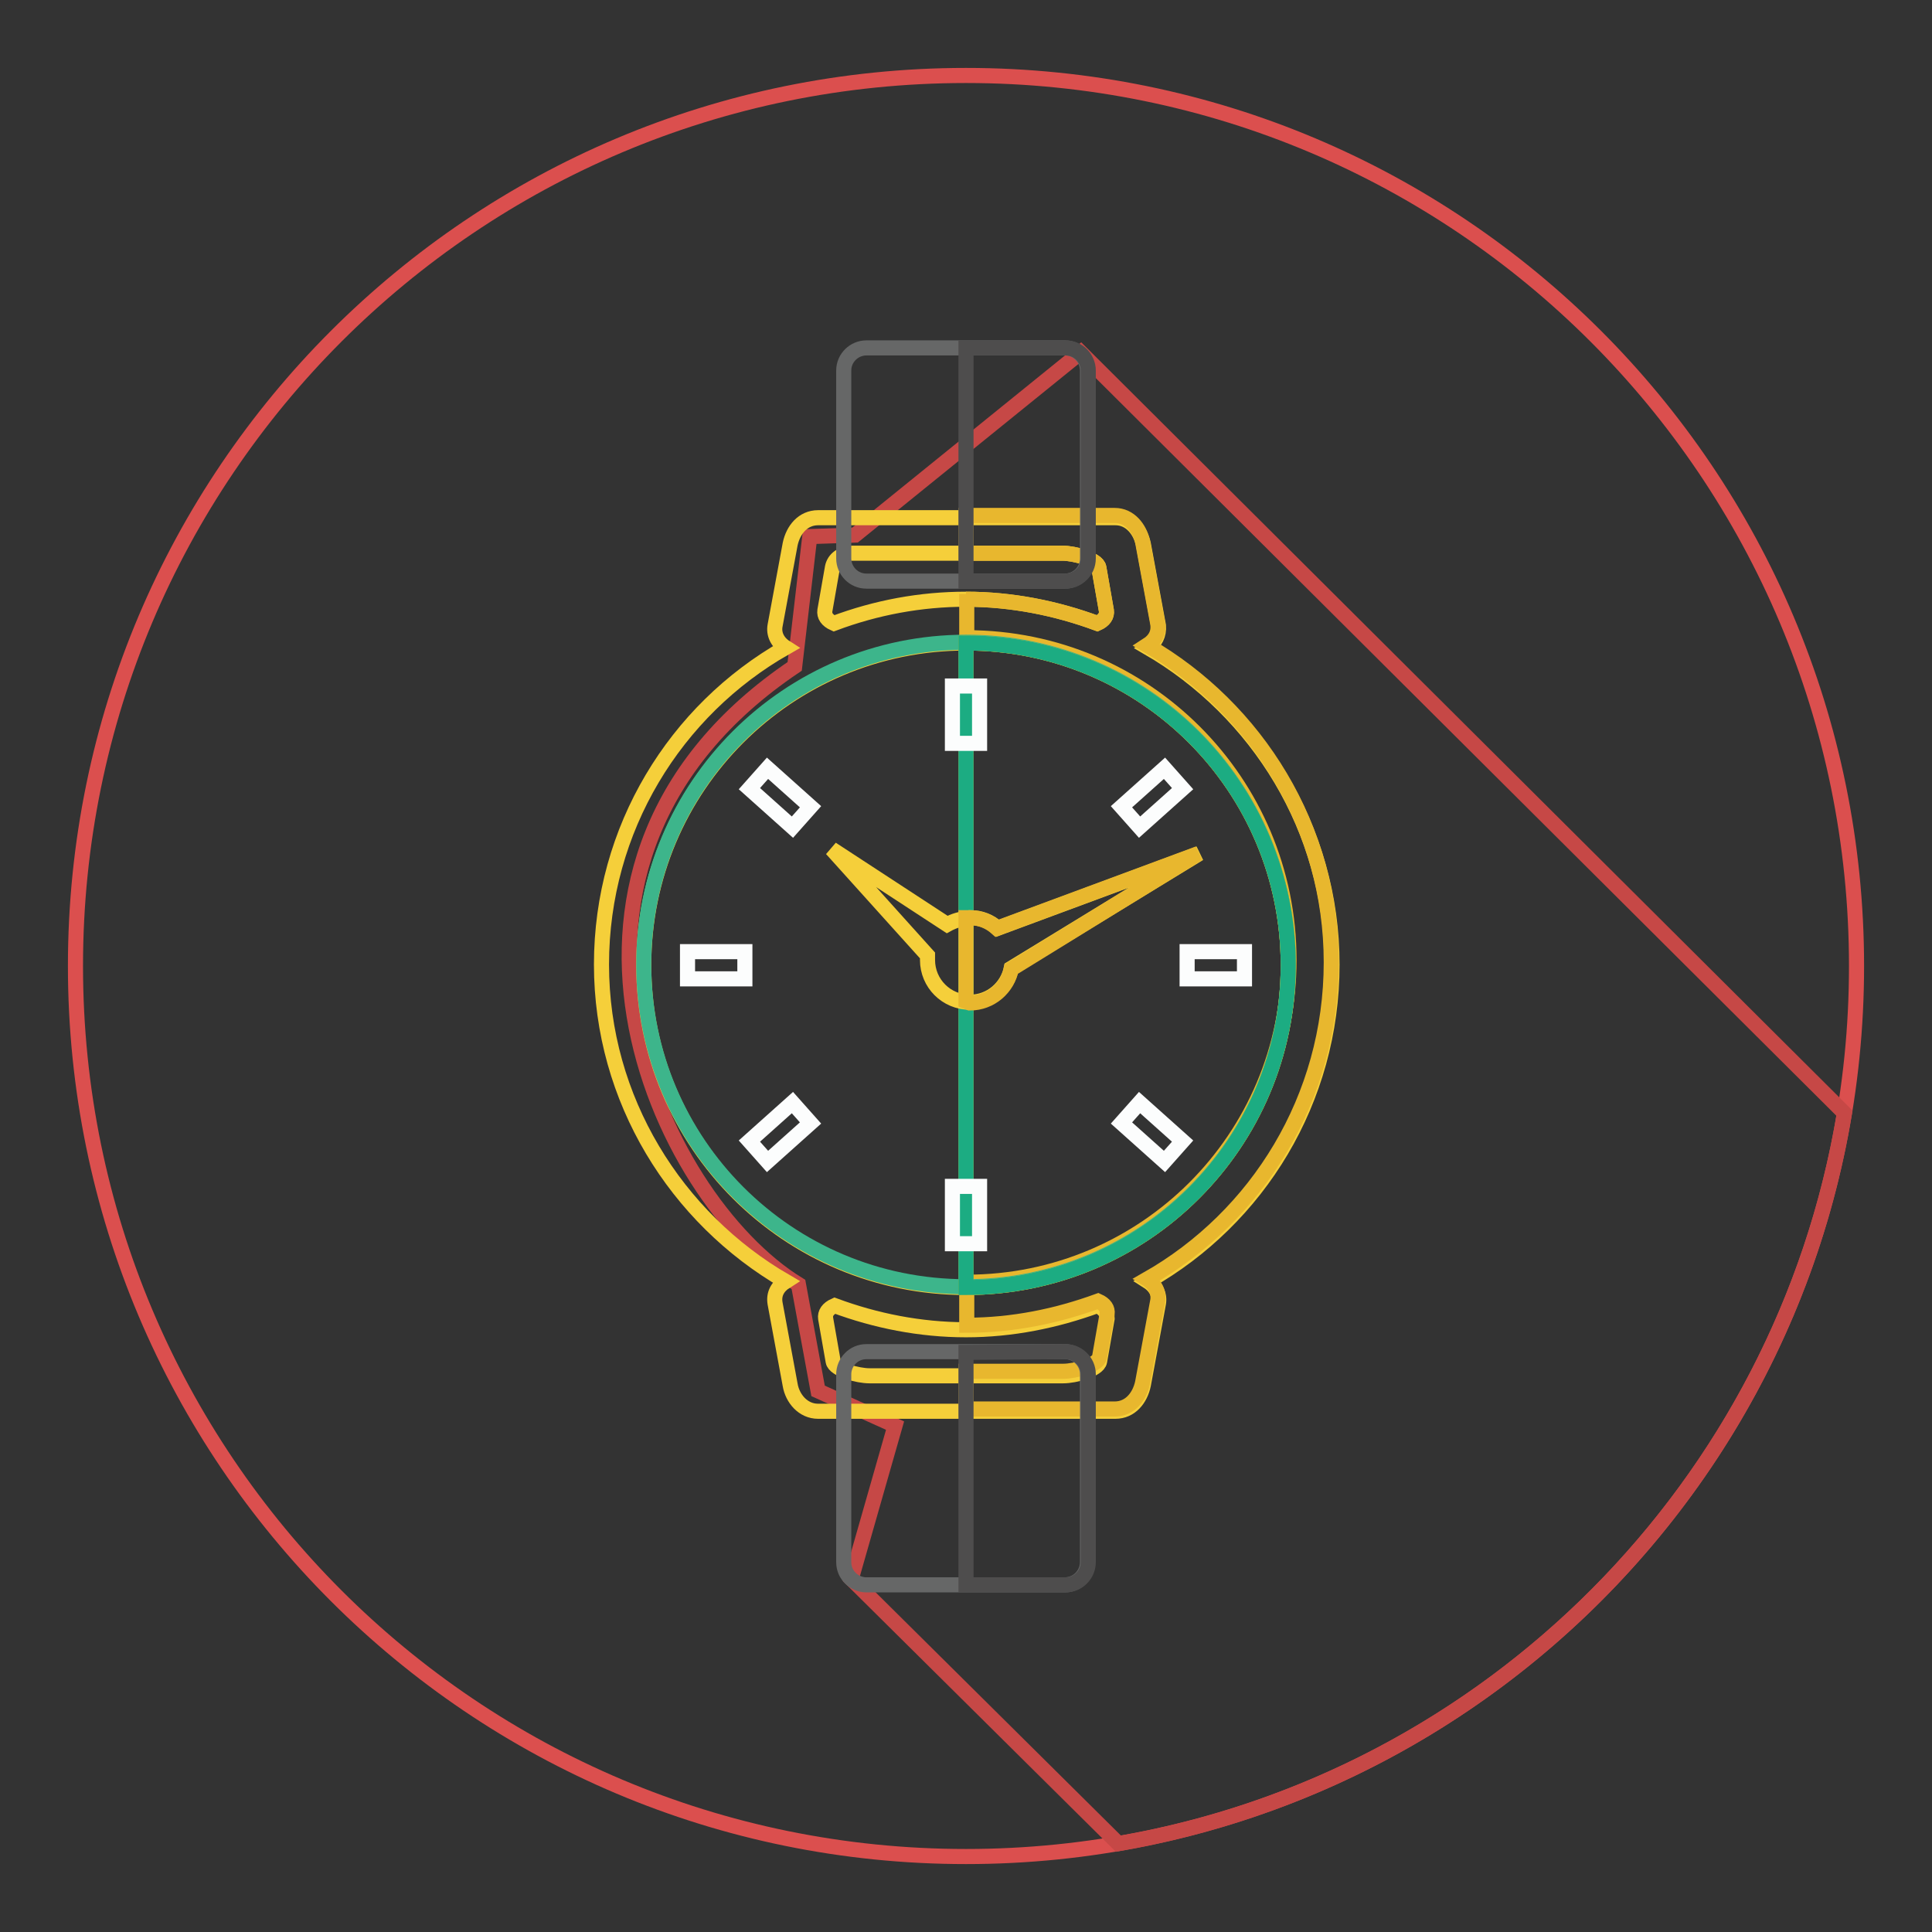 <?xml version="1.0" encoding="utf-8"?>
<!-- Svg Vector Icons : http://www.onlinewebfonts.com/icon -->
<!DOCTYPE svg PUBLIC "-//W3C//DTD SVG 1.1//EN" "http://www.w3.org/Graphics/SVG/1.1/DTD/svg11.dtd">
<svg version="1.1" xmlns="http://www.w3.org/2000/svg" xmlns:xlink="http://www.w3.org/1999/xlink" x="0px" y="0px" viewBox="0 0 256 256" enable-background="new 0 0 256 256" xml:space="preserve">
<rect x="0" y="0" width="256" height="256" fill="#333333" stroke="none"/>
<g> <path stroke-width="2" fill-opacity="0" stroke="#db4f4e"  d="M10,128c0,65.2,52.8,118,118,118c65.2,0,118-52.8,118-118c0-65.2-52.8-118-118-118C62.8,10,10,62.8,10,128z "/> <path stroke-width="2" fill-opacity="0" stroke="#c64846"  d="M244.4,147.5c-8.2,49.3-47,88.3-96.2,96.8l-35.4-35.1l5.8-20.3l-10.2-4.6l-2.6-14.1 c-18.9-11.6-39-56-0.5-81.9l2-17.2l6-0.2l29.9-24.2l101.1,100.7L244.4,147.5z"/> <path stroke-width="2" fill-opacity="0" stroke="#f5cf3a"  d="M128,79.4c6.1,0,12,1.2,17.4,3.2c0.9-0.4,1.3-1,1.2-1.7l-1-5.7c-0.2-1.1-3.3-1.9-4.8-1.9h-27.8 c-1.5,0-2.5,0.8-2.7,1.9l-1,5.7c-0.1,0.7,0.3,1.3,1.2,1.7C116.1,80.5,122,79.4,128,79.4z M152.1,85.8c14.5,8.4,24.4,24.1,24.4,42 c0,18-9.8,33.7-24.4,42c1.1,0.7,1.6,1.8,1.4,2.9l-2,10.8c-0.4,1.9-1.7,3.5-3.7,3.5h-39.4c-2,0-3.4-1.7-3.7-3.5l-2-10.8 c-0.2-1.2,0.3-2.2,1.4-2.9c-14.5-8.4-24.4-24.1-24.4-42c0-18,9.8-33.7,24.4-42c-1.1-0.7-1.6-1.8-1.4-2.9l2-10.8 c0.4-1.9,1.7-3.5,3.7-3.5h39.4c2,0,3.3,1.7,3.7,3.5l2,10.8C153.6,84.1,153.1,85.1,152.1,85.8z M145.4,173c-5.5,2-11.3,3.2-17.4,3.2 c-6.1,0-12-1.2-17.4-3.2c-0.9,0.4-1.3,1-1.2,1.7l1,5.7c0.2,1.1,3.3,1.9,4.8,1.9h25.7c1.5,0,4.6-0.8,4.8-1.9l1-5.7 C146.7,174,146.3,173.4,145.4,173L145.4,173z M128,85.2c23.6,0,42.7,19.1,42.7,42.7c0,23.6-19.1,42.7-42.7,42.7 c-23.6,0-42.7-19.1-42.7-42.7C85.3,104.3,104.4,85.2,128,85.2z"/> <path stroke-width="2" fill-opacity="0" stroke="#e8b72e"  d="M128,79.4c6.1,0,12,1.2,17.4,3.2c0.9-0.4,1.3-1,1.2-1.7l-1-5.7c-0.2-1.1-3.3-1.9-4.8-1.9H128v-5h19.7 c2,0,3.3,1.7,3.7,3.5l2,10.8c0.2,1.2-0.3,2.2-1.4,2.9c14.5,8.4,24.4,24.1,24.4,42c0,18-9.8,33.7-24.4,42c1.1,0.7,1.6,1.8,1.4,2.9 l-2,10.8c-0.4,1.9-1.7,3.5-3.7,3.5H128v-5h12.9c1.5,0,4.6-0.8,4.8-1.9l1-5.7c0.1-0.7-0.3-1.3-1.2-1.7c-5.5,2-11.3,3.2-17.4,3.2 v-5.7c23.6,0,42.7-19.1,42.7-42.7c0-23.6-19.1-42.7-42.7-42.7v-5.8V79.4L128,79.4z"/> <path stroke-width="2" fill-opacity="0" stroke="#3db58b"  d="M85.3,127.8c0,23.6,19.1,42.7,42.7,42.7c23.6,0,42.7-19.1,42.7-42.7c0,0,0,0,0,0 c0-23.6-19.1-42.7-42.7-42.7C104.4,85.1,85.3,104.2,85.3,127.8z"/> <path stroke-width="2" fill-opacity="0" stroke="#e6ba1b"  d="M128,85.2c23.6,0,42.7,19.1,42.7,42.7c0,23.6-19.1,42.7-42.7,42.7V85.2z"/> <path stroke-width="2" fill-opacity="0" stroke="#1cac82"  d="M128,85.2c23.6,0,42.7,19.1,42.7,42.7c0,23.6-19.1,42.7-42.7,42.7V85.2z"/> <path stroke-width="2" fill-opacity="0" stroke="#666767"  d="M114.8,46.1h26.3c1.7,0,3,1.4,3,3V74c0,1.7-1.4,3-3,3h-26.3c-1.7,0-3-1.4-3-3V49.1 C111.8,47.4,113.2,46.1,114.8,46.1z M114.8,210h26.3c1.7,0,3-1.4,3-3v-24.9c0-1.7-1.4-3-3-3h-26.3c-1.7,0-3,1.4-3,3V207 C111.8,208.7,113.2,210,114.8,210z"/> <path stroke-width="2" fill-opacity="0" stroke="#4e4d4d"  d="M128,46.1h13.2c1.7,0,3,1.4,3,3V74c0,1.7-1.4,3-3,3H128V46.1z M128,179.2V210h13.2c1.7,0,3-1.4,3-3v-24.9 c0-1.7-1.4-3-3-3L128,179.2L128,179.2z"/> <path stroke-width="2" fill-opacity="0" stroke="#f5cf3a"  d="M128.6,121.6c1.4,0,2.6,0.5,3.6,1.4l26.7-9.9L134,128.3c-0.5,2.5-2.7,4.5-5.5,4.5c-3.1,0-5.6-2.5-5.6-5.6 v-0.6l-12.7-14.1l15.3,10c0.9-0.5,1.9-0.8,2.9-0.8L128.6,121.6L128.6,121.6L128.6,121.6z"/> <path stroke-width="2" fill-opacity="0" stroke="#fcfdfd"  d="M91.1,129.7v-3.6h7.6v3.6H91.1z M101.7,153.9l-2.4-2.7l5.7-5.1l2.4,2.7L101.7,153.9z M156.7,104.5l-2.4-2.7 l-5.7,5.1l2.4,2.7L156.7,104.5L156.7,104.5z M126.2,90.9h3.6v7.6h-3.6V90.9z M126.2,164.8h3.6v-7.6h-3.6V164.8z M154.3,153.9 l2.4-2.7l-5.7-5.1l-2.4,2.7L154.3,153.9z M99.3,104.5l2.4-2.7l5.7,5.1l-2.4,2.7L99.3,104.5z M164.9,129.7v-3.6h-7.6v3.6H164.9z"/> <path stroke-width="2" fill-opacity="0" stroke="#e8b72e"  d="M128,132.7v-11.1h0.5c1.4,0,2.6,0.5,3.6,1.4l26.7-9.9l-24.8,15.3c-0.5,2.5-2.7,4.5-5.5,4.5L128,132.7 L128,132.7L128,132.7L128,132.7z"/></g>
</svg>